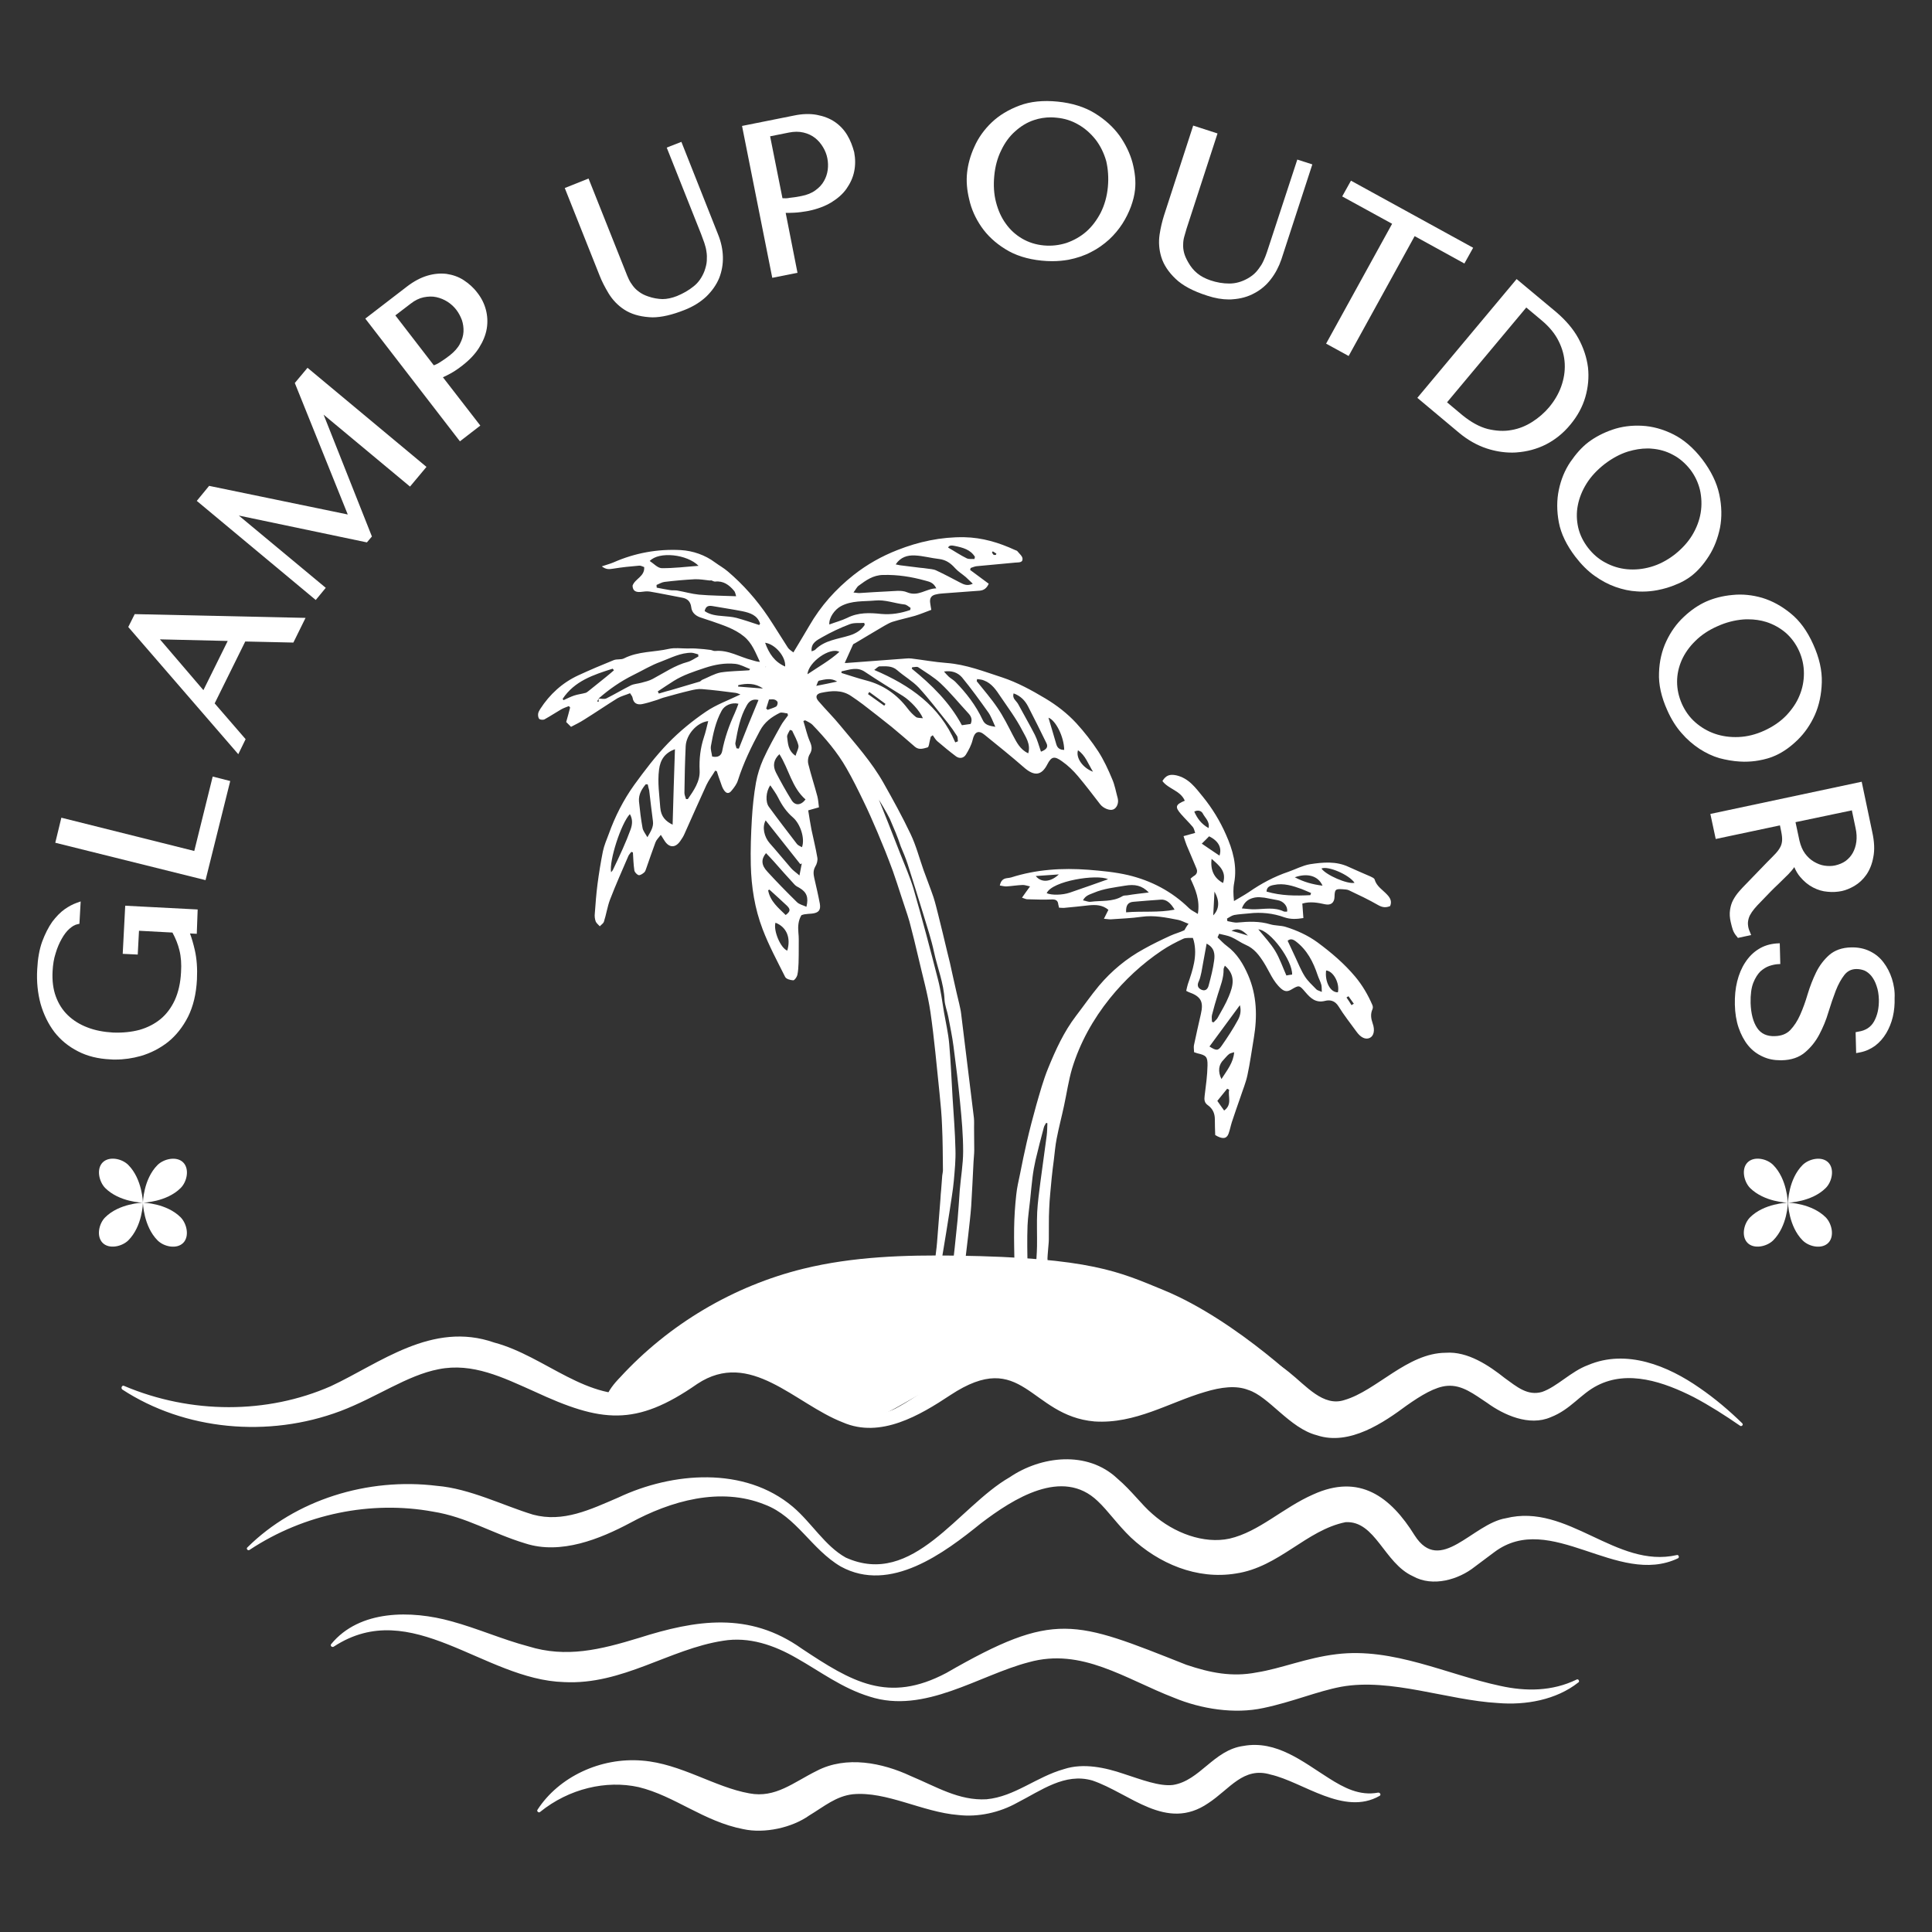 <svg xml:space="preserve" style="enable-background:new 0 0 1080 1080;" viewBox="0 0 1080 1080" y="0px" x="0px" xmlns:xlink="http://www.w3.org/1999/xlink" xmlns="http://www.w3.org/2000/svg" id="Layer_1" version="1.1">
<rect x="0" y="0" width="1080" height="1080" fill="#333333" stroke="none"/>
<style type="text/css">
	.st0{fill:#FFFFFF;}
	.st1{fill:#303030;}
	.st2{fill:#C78D75;}
</style>
<g>
	<g>
		<path d="M110.5,508.4L70,506.3l-1.4,26.9l8.4,0.4l0.7-13.3l18.7,1c1.8,3.3,3.1,6.6,3.9,9.9c0.9,3.6,1.2,7.7,0.9,12.3
			c-0.3,6-1.5,11.2-3.5,15.6c-2,4.3-4.7,7.9-8,10.6c-3.3,2.7-7.2,4.7-11.7,6c-4.5,1.2-9.5,1.7-14.8,1.5c-5.2-0.3-10.1-1.2-14.4-2.9
			c-4.2-1.6-7.9-3.9-10.9-6.8c-3-2.9-5.2-6.4-6.7-10.5c-1.5-4.1-2.1-8.8-1.8-14.2c0.2-3.6,0.7-6.9,1.7-9.9c0.9-3.1,2.1-5.8,3.4-8.1
			c1.3-2.3,2.7-4.2,4.3-5.6c1.5-1.3,2.9-2.2,4.3-2.5l1.3-0.3l0.7-12.5l-2.5,0.9c-1.9,0.7-4.1,1.8-6.5,3.5c-2.4,1.7-4.7,4.1-6.9,7
			c-2.1,3-4,6.7-5.6,11c-1.6,4.4-2.5,9.6-2.8,15.6c-0.4,6.9,0.3,13.4,1.9,19.3c1.7,5.9,4.3,11.2,7.7,15.7c3.5,4.5,7.9,8.1,13.2,10.8
			c5.2,2.7,11.3,4.2,18.1,4.5c0.9,0.1,1.9,0.1,2.8,0.1c4.8,0,9.6-0.7,14.2-2c5.5-1.6,10.6-4.2,15.2-7.8c4.5-3.6,8.3-8.4,11.2-14.1
			c2.9-5.8,4.6-12.8,5-20.9c0.3-6.1-0.1-11.6-1.2-16.4c-0.8-3.5-1.7-6.6-2.7-9.3l3.8,0.2L110.5,508.4z" class="st0"></path>
		<polygon points="108.6,475.7 34.3,457.1 30.9,471.1 114.9,492 128.7,436.6 118.9,434.1" class="st0"></polygon>
		<path d="M71.7,350.5l61.5,71.1l4.1-8.4L120,393.2l17.1-34.6l26.9,0.6l6.8-13.8l-95.5-2.1L71.7,350.5z M127.3,358.3
			l-13.6,27.5l-24.3-28.4L127.3,358.3z" class="st0"></path>
		<polygon points="164.8,214.1 194.4,287.6 116.9,271.6 110,280 176.5,335.4 182.1,328.6 133.5,288.2 205.1,303.2 
			207.9,299.9 180.9,231.8 229.2,272 238.4,261 171.9,205.6" class="st0"></polygon>
		<path d="M266.8,163.6c-2.1-2.8-4.7-5.1-7.6-7c-2.9-1.9-6.2-3-9.6-3.5c-3.4-0.4-7-0.1-10.7,1c-3.7,1.1-7.5,3.1-11.3,6
			l-23.4,18l52.9,68.6l11.4-8.8l-20.9-27c1.4-0.6,2.7-1.3,4.2-2.1c2.2-1.2,4.4-2.7,6.7-4.5c4-3.1,7.1-6.4,9.3-9.9
			c2.2-3.5,3.7-7.1,4.3-10.7c0.6-3.6,0.4-7.2-0.5-10.6C270.7,169.7,269.1,166.5,266.8,163.6z M259.1,185.4c-0.1,2.3-0.8,4.5-2,6.8
			c-1.1,2.2-3.1,4.4-5.6,6.4c-1.9,1.5-3.7,2.7-5.4,3.8c-1.2,0.8-2.4,1.4-3.6,1.8L221,176.3l8.5-6.5c2.4-1.9,4.9-3.1,7.3-3.6
			c2.5-0.5,4.9-0.6,7.1-0.1c2.3,0.5,4.4,1.4,6.3,2.6c2,1.3,3.6,2.8,4.9,4.5c1.3,1.7,2.3,3.6,3.1,5.7
			C258.9,181,259.2,183.2,259.1,185.4z" class="st0"></path>
		<path d="M380.9,79.3l-8.2,3.2l19.2,48.3c0.6,1.6,1.2,3.2,1.8,4.9c0.5,1.6,1,3.2,1.2,4.9c0.3,1.7,0.3,3.4,0.2,5.2
			c-0.1,1.8-0.6,3.7-1.3,5.7c-1.4,3.6-3.4,6.5-6.1,8.6c-2.7,2.2-5.9,4-9.3,5.4c-2.8,1.1-5.6,1.7-8.1,1.7c-2.5-0.1-5.2-0.5-8-1.5
			c-2.1-0.7-3.8-1.6-5.1-2.6c-1.4-1-2.5-2.1-3.4-3.3c-0.9-1.2-1.7-2.4-2.3-3.7c-0.6-1.4-1.3-2.8-1.8-4.3l-20.7-52l-13.3,5.3l19.5,49
			c1.2,3.1,2.9,6.4,5,9.9c2.2,3.6,5.1,6.7,8.8,9.1c3.7,2.4,8.3,3.8,13.8,4.2c0.6,0,1.2,0.1,1.9,0.1c5.1,0,11.1-1.4,17.9-4.1
			c4.9-1.9,9-4.5,12.2-7.5c3.2-3.1,5.6-6.5,7.2-10.3c1.5-3.8,2.2-7.8,2.1-11.9c-0.1-4.1-1-8.3-2.6-12.3L380.9,79.3z" class="st0"></path>
		<path d="M473.6,75.5c-1.8-3-4.2-5.5-7-7.4c-2.8-1.9-6.2-3.2-10-3.9c-3.8-0.7-8.1-0.6-12.8,0.4l-29,5.8l16.9,84.9
			l14.1-2.8l-6.6-33.5c1.5,0,3.1,0,4.7-0.1c2.5-0.1,5.2-0.5,8-1c4.9-1,9.2-2.6,12.7-4.7c3.6-2.2,6.5-4.7,8.6-7.7
			c2.1-3,3.6-6.2,4.3-9.7c0.7-3.4,0.7-7,0-10.7C476.6,81.7,475.4,78.5,473.6,75.5z M437.4,110.8l-6.9-34.6l10.5-2.1
			c3-0.6,5.7-0.6,8.2,0s4.6,1.6,6.4,3c1.8,1.4,3.3,3.2,4.5,5.2c1.2,2,2,4.1,2.4,6.2c0.4,2.1,0.5,4.2,0.2,6.5c-0.3,2.2-1,4.3-2.1,6.2
			c-1.1,2-2.7,3.7-4.8,5.2c-2,1.5-4.7,2.6-7.9,3.2c-2.4,0.5-4.5,0.8-6.5,1C440,110.9,438.7,110.9,437.4,110.8z" class="st0"></path>
		<path d="M625.8,75.8c-3.5-4.8-8.1-9-13.8-12.5c-5.7-3.5-12.7-5.7-20.8-6.5c-8-0.8-15.2-0.1-21.3,2.2
			c-6.1,2.3-11.3,5.4-15.5,9.4c-4.2,4-7.5,8.6-9.7,13.6c-2.3,5-3.6,9.9-4.1,14.6c-0.5,4.6-0.1,9.6,1.2,14.9
			c1.2,5.4,3.5,10.5,6.8,15.3c3.3,4.8,7.8,9,13.3,12.4c5.5,3.5,12.4,5.7,20.4,6.5c2,0.2,4,0.3,5.9,0.3c3.2,0,6.3-0.3,9.1-0.8
			c4.6-0.9,8.8-2.3,12.6-4.3c3.8-1.9,7.1-4.3,10.1-7c2.9-2.7,5.4-5.7,7.4-8.8c2-3.1,3.6-6.4,4.8-9.6c1.2-3.3,2-6.5,2.3-9.5
			c0.5-4.6,0-9.6-1.4-15C631.7,85.8,629.2,80.6,625.8,75.8z M619.3,104.6c-0.5,5.3-1.9,10.1-4,14.3c-2.2,4.2-4.9,7.8-8.1,10.6
			c-3.2,2.8-7,4.9-11,6.3c-4.1,1.3-8.3,1.8-12.7,1.4c-4.4-0.4-8.5-1.7-12.1-3.8c-3.6-2.1-6.7-4.9-9.1-8.3c-2.5-3.4-4.3-7.4-5.5-12
			c-1.2-4.5-1.5-9.5-1-14.8c0.5-5.3,1.8-10.1,3.9-14.3c2-4.2,4.6-7.8,7.8-10.6c3.1-2.8,6.6-5,10.6-6.3c3-1,6.1-1.5,9.4-1.5
			c1.1,0,2.1,0.1,3.2,0.2c4.4,0.4,8.5,1.7,12.2,3.9c3.7,2.1,6.9,5,9.6,8.4c2.6,3.4,4.6,7.4,5.9,12
			C619.4,94.4,619.8,99.4,619.3,104.6z" class="st0"></path>
		<path d="M709,138.6c-0.5,1.6-1.1,3.3-1.7,4.9c-0.6,1.5-1.3,3.1-2.2,4.6c-0.9,1.4-1.9,2.8-3.1,4.1
			c-1.2,1.3-2.8,2.5-4.6,3.5c-3.4,1.9-6.8,2.8-10.2,2.8c-3.5,0-7.1-0.6-10.6-1.8c-2.9-1-5.4-2.3-7.3-3.9c-2-1.6-3.7-3.7-5.1-6.2
			c-1.1-1.9-1.9-3.7-2.3-5.3c-0.4-1.6-0.6-3.2-0.5-4.7c0-1.4,0.2-2.9,0.6-4.3c0.4-1.5,0.9-3,1.3-4.5l17.3-53.2l-13.6-4.4l-16.3,50.2
			c-1,3.2-1.9,6.8-2.5,10.8c-0.6,4.2-0.3,8.4,1,12.6c1.3,4.2,4,8.3,7.9,12c3.9,3.8,9.9,7,17.8,9.5c4.2,1.4,8.3,2.1,12.1,2.1
			c0.7,0,1.4,0,2.1-0.1c4.4-0.3,8.5-1.4,12.1-3.4c3.6-1.9,6.7-4.5,9.2-7.8c2.5-3.2,4.5-7,5.9-11.1l17.3-53.1l-8.4-2.7L709,138.6z" class="st0"></path>
		<polygon points="823.5,138.5 755.2,101 750.3,109.8 778.2,125.1 741.3,192.1 753.9,199 790.8,132 818.6,147.3" class="st0"></polygon>
		<path d="M877.9,237.3c3.9-4.7,6.7-9.8,8.3-15.3c1.6-5.5,2.1-11.1,1.5-16.6c-0.7-5.5-2.5-11-5.4-16.3
			c-2.9-5.3-7.1-10.1-12.2-14.5L847.8,156l-55.5,66.4l23.4,19.6c4.7,3.9,9.9,6.9,15.4,8.7c4.6,1.5,9.3,2.3,14,2.3
			c0.9,0,1.8,0,2.7-0.1c5.6-0.4,11.1-1.8,16.3-4.4C869.2,245.9,873.9,242.2,877.9,237.3z M861.8,179.1c4.3,3.6,7.5,7.5,9.5,11.6
			c2.1,4.2,3.2,8.4,3.4,12.7c0.2,4.3-0.5,8.5-2,12.7c-1.5,4.2-3.8,8-6.7,11.5c-2.6,3.1-5.8,5.9-9.4,8.2c-3.6,2.3-7.5,3.9-11.7,4.6
			c-4.2,0.8-8.7,0.5-13.3-0.6c-4.6-1.2-9.3-3.8-14.1-7.7l-8.6-7.2l44.3-53L861.8,179.1z" class="st0"></path>
		<path d="M945.3,322.1c3.7-2.8,7-6.6,10-11.3c3-4.7,5-10,6.2-15.8c1.1-5.8,1-12.1-0.4-18.6c-1.4-6.6-4.6-13.1-9.5-19.6
			c-4.9-6.4-10.4-11.1-16.2-14c-5.8-2.9-11.7-4.5-17.5-4.8c-5.8-0.3-11.4,0.4-16.6,2.2c-5.2,1.8-9.7,4.2-13.4,7
			c-3.7,2.8-7,6.6-10.1,11.1c-3.1,4.6-5.2,9.8-6.4,15.5c-1.2,5.7-1.2,11.8,0,18.2c1.2,6.4,4.4,12.9,9.3,19.3
			c3.3,4.3,6.9,7.9,10.7,10.6c3.8,2.7,7.7,4.8,11.7,6.2c4,1.4,8,2.3,12,2.5c1.1,0.1,2.1,0.1,3.1,0.1c2.9,0,5.7-0.3,8.3-0.8
			c3.6-0.7,7.1-1.7,10.3-3.1C940,325.6,942.9,323.9,945.3,322.1z M950.7,286.6c-0.7,4.3-2.3,8.5-4.7,12.5c-2.4,4-5.8,7.7-10,11
			c-4.2,3.2-8.6,5.5-13.2,6.8c-4.5,1.3-9,1.7-13.3,1.3c-4.3-0.4-8.4-1.7-12.1-3.7c-3.8-2-7-4.8-9.7-8.3c-2.7-3.5-4.6-7.4-5.5-11.4
			c-0.9-4.1-1-8.2-0.2-12.3c0.8-4.1,2.4-8.2,4.9-12.2c2.5-4,5.9-7.6,10.1-10.9c4.2-3.2,8.6-5.6,13.1-7c3.7-1.1,7.3-1.7,10.8-1.7
			c0.8,0,1.5,0,2.3,0.1c4.2,0.3,8.2,1.4,11.9,3.4c3.7,1.9,6.9,4.7,9.7,8.2c2.7,3.5,4.5,7.4,5.5,11.5
			C951.2,278,951.4,282.3,950.7,286.6z" class="st0"></path>
		<path d="M972.5,425.7c0.8,0,1.6,0.1,2.4,0.1c2.9,0,5.6-0.2,8.3-0.7c3.4-0.6,6.6-1.5,9.4-2.8c4.2-1.9,8.3-4.8,12.3-8.7
			c4-3.9,7.2-8.6,9.6-13.9c2.4-5.4,3.7-11.5,3.9-18.2c0.2-6.7-1.4-13.8-4.8-21.3c-3.3-7.4-7.5-13.2-12.6-17.3
			c-5-4.1-10.3-7-15.9-8.7c-5.5-1.6-11.2-2.2-16.7-1.6c-5.5,0.5-10.4,1.8-14.7,3.7c-4.2,1.9-8.4,4.7-12.4,8.5
			c-4,3.7-7.3,8.3-9.8,13.6c-2.5,5.3-3.9,11.2-4.1,17.7c-0.3,6.5,1.3,13.6,4.6,20.9c2.2,5,4.9,9.3,8,12.8c3,3.5,6.4,6.4,10,8.8
			c3.6,2.3,7.3,4.1,11.1,5.2C964.9,424.8,968.8,425.5,972.5,425.7z M958.7,410.2c-4.1-1.4-7.8-3.6-11-6.4c-3.2-2.8-5.7-6.3-7.5-10.3
			c-1.8-4.1-2.7-8.2-2.7-12.4c0-4.2,0.9-8.2,2.6-12.1c1.7-3.8,4.3-7.5,7.6-10.7h0c3.3-3.3,7.5-6.1,12.3-8.2
			c4.8-2.2,9.7-3.4,14.3-3.8c1-0.1,1.9-0.1,2.9-0.1c3.6,0,7,0.5,10.2,1.5c4,1.3,7.6,3.3,10.8,6c3.1,2.7,5.7,6.2,7.5,10.2
			c1.8,4,2.7,8.2,2.7,12.5c0,4.3-0.8,8.5-2.5,12.5c-1.6,4-4.2,7.7-7.4,11.1c-3.3,3.4-7.4,6.2-12.2,8.4c-4.8,2.2-9.6,3.4-14.4,3.6
			C967.2,412.2,962.8,411.6,958.7,410.2z" class="st0"></path>
		<path d="M971.5,524.3l7.4-1.6l-0.8-2c-0.1-0.3-0.3-0.6-0.4-1c-0.1-0.3-0.2-0.6-0.3-1c-0.3-1.4-0.4-2.7-0.2-3.8
			c0.2-1.2,0.5-2.3,1.1-3.4c0.6-1.1,1.4-2.3,2.4-3.5c1-1.2,2.2-2.5,3.6-3.9c4-4.2,7.2-7.5,9.7-9.8c2.5-2.4,4.4-4.3,5.7-5.6
			c1.4-1.5,2.4-2.6,3-3.5c0.1-0.2,0.2-0.3,0.3-0.5c0.9,2.1,2,4,3.3,5.5c2.1,2.5,4.5,4.5,7.2,5.9s5.4,2.2,8.2,2.4
			c2.8,0.3,5.4,0.1,7.9-0.4c2.3-0.5,4.7-1.5,7.1-2.9c2.5-1.5,4.7-3.5,6.6-6.2c1.8-2.6,3.2-5.9,3.9-9.9c0.8-3.9,0.6-8.6-0.6-14
			l-5.9-28.1L956.1,455l3,14l35.9-7.6l0.7,3.4c0.4,2,0.6,3.7,0.5,5.1c-0.1,1.3-0.4,2.5-1,3.6c-0.6,1.2-1.5,2.4-2.6,3.6
			c-1.2,1.3-2.8,2.9-4.7,4.8l-11.6,12c-1.6,1.6-3,3.1-4.2,4.5c-1.3,1.5-2.4,3.1-3.3,4.8c-0.9,1.7-1.4,3.5-1.7,5.5
			c-0.3,2-0.2,4.3,0.4,6.8c0.4,1.8,0.8,3.2,1.2,4.4c0.5,1.3,1.2,2.5,2.2,3.6L971.5,524.3z M1035.2,453l2.1,10
			c0.6,2.7,0.7,5.3,0.4,7.6c-0.3,2.3-1,4.4-2,6.2c-1,1.8-2.4,3.3-4,4.5c-1.7,1.2-3.7,2-5.9,2.5c-1.9,0.4-3.9,0.4-5.9,0.1
			c-2.1-0.3-4-1.1-5.9-2.2c-1.9-1.1-3.6-2.7-5-4.6c-1.4-1.9-2.4-4.3-3.1-7.2l-2.2-10.3L1035.2,453z" class="st0"></path>
		<path d="M1057.6,547.1c-1.1-3.4-2.7-6.5-4.7-9.1c-2-2.7-4.6-4.8-7.7-6.3c-3.1-1.5-6.6-2.2-10.4-2.1
			c-5.1,0.1-9.2,1.6-12.3,4.3c-2.9,2.6-5.4,5.8-7.3,9.7c-1.8,3.7-3.4,7.8-4.7,12.1c-1.2,4.1-2.6,8-4.2,11.6
			c-1.5,3.4-3.4,6.3-5.6,8.6c-2.1,2.1-4.9,3.2-8.5,3.3c-4.5,0.2-7.8-1.4-9.9-4.5c-2.3-3.4-3.5-8.1-3.7-14c-0.1-4.7,0.4-8.5,1.5-11.3
			c1.1-2.8,2.5-4.9,4-6.4c1.6-1.4,3.2-2.4,4.9-3c1.8-0.6,3.3-0.9,4.5-1l1.7-0.1l-0.3-11.6l-1.9,0.1c-3.7,0.3-7,1.3-10,3.2
			c-2.9,1.8-5.4,4.3-7.4,7.4c-2,3-3.5,6.6-4.5,10.6c-1,4-1.4,8.3-1.3,13c0.1,4.7,0.8,9.1,2.1,12.9c1.3,3.8,3.1,7.2,5.3,9.9
			c2.3,2.8,5.1,4.9,8.3,6.3c3,1.4,6.3,2,9.8,2c0.2,0,0.5,0,0.7,0c5.3-0.1,9.7-1.6,13-4.4c3.2-2.7,5.9-6,8-10c2-3.8,3.8-8,5.1-12.5
			c1.3-4.3,2.7-8.3,4.1-12c1.4-3.6,3.1-6.6,4.9-8.9c1.7-2.1,3.9-3.2,6.7-3.2c1.6,0,3.1,0.3,4.6,0.9c1.4,0.7,2.7,1.7,3.8,3.1
			c1.1,1.4,2.1,3.2,2.8,5.4c0.8,2.2,1.2,4.7,1.3,7.6c0.1,4.8-0.8,8.9-2.7,12.3c-1.8,3.2-4.7,5.1-8.8,5.7l-1.5,0.3l0.3,11.7l2.1-0.4
			c3.2-0.6,6-1.9,8.5-3.7c2.5-1.9,4.5-4.2,6.2-7c1.6-2.7,2.9-5.8,3.7-9.2c0.8-3.4,1.1-6.9,1-10.5
			C1059.3,554.2,1058.7,550.6,1057.6,547.1z" class="st0"></path>
	</g>
	<g>
		<g>
			<path d="M449.1,403.1c1.2,3.7,2,7.6,3.5,11.1c1.2,2.7,1.7,4.8,0,7.5c-0.9,1.5-1.2,3.8-0.7,5.6c1.5,6,3.4,11.8,5,17.8
				c0.5,1.9,0.6,4,0.9,6.2c-2.1,0.6-3.6,1-6,1.7c0.6,3.6,1.1,7.2,1.8,10.7c1.1,5.2,2.4,10.4,3.3,15.7c0.3,1.6-0.3,3.7-1.2,5.1
				c-1.2,2.2-1,4.1-0.5,6.4c1.1,4.8,2.2,9.5,3.1,14.3c0.6,3.6-0.7,5.1-4.4,5.5c-1.4,0.1-2.8,0.2-4.2,0.4c-0.6,0.1-1.1,0.3-1.7,0.5
				c-1.8,3-2,6.3-1.7,9.7c0.3,2.6,0.2,5.3,0.2,8c0,3,0,6-0.1,9c-0.1,2.3-0.2,4.6-0.7,6.8c-0.3,1.1-1.5,2.9-2.3,2.9
				c-1.6-0.1-3.9-0.7-4.5-1.9c-4.4-8.8-9.1-17.5-12.6-26.7c-4.4-11.5-6.3-23.6-6.6-35.9c-0.2-8.6,0.1-17.2,0.6-25.7
				c0.4-6.8,1.1-13.6,2.3-20.4c0.8-4.4,2.2-8.8,4-12.9c2.9-6.4,6.4-12.6,9.8-18.7c1.1-2.1,2.7-3.9,4.1-5.9c-0.1-0.4-0.2-0.7-0.3-1.1
				c-1.4-0.1-3.2-0.8-4.3-0.3c-4.6,2.3-8.5,5.1-11.1,10c-4.8,8.9-9.2,18-12.3,27.7c-0.6,2-2,3.9-3.4,5.6c-1.5,2-3,2-4.4-0.1
				c-0.9-1.3-1.4-2.9-1.9-4.4c-0.8-2-1.4-4.1-2.1-6.2c-0.3-0.1-0.6-0.2-0.9-0.3c-1.6,2.7-3.6,5.2-4.9,8c-4.2,9.1-8.2,18.3-12.3,27.4
				c-0.6,1.4-1.4,2.6-2.3,3.9c-2.8,4.1-6.4,3.9-9-0.4c-0.5-0.8-0.9-1.5-1.9-3c-1.3,1.7-2.5,2.8-3,4.2c-1.8,4.8-3.4,9.6-5.1,14.4
				c-0.3,0.9-0.6,1.9-1.2,2.4c-0.9,0.8-2.3,1.7-3.1,1.5c-1-0.3-2.3-1.7-2.4-2.7c-0.5-3.3-0.6-6.7-0.8-10c-0.3-0.1-0.6-0.2-0.9-0.3
				c-0.5,0.7-1.2,1.4-1.6,2.2c-3.5,8.1-7.1,16.2-10.3,24.5c-1.5,4-2.1,8.3-3.4,12.3c-0.3,1-1.5,1.7-2.3,2.6
				c-0.8-0.9-1.9-1.7-2.3-2.7c-0.5-1.4-0.7-3-0.5-4.5c0.4-5.4,0.8-10.9,1.5-16.3c0.8-6.1,1.8-12.3,3-18.3c0.7-3.4,2.1-6.6,3.3-9.8
				c3.5-9.8,8.2-19,14.2-27.4c5.9-8.1,12-16.2,19-23.4c6.3-6.5,13.5-12.4,21-17.5c5.8-4,12.6-6.4,19.4-9.7c-0.9-0.3-1.8-0.8-2.8-0.9
				c-6.2-0.8-12.4-1.6-18.7-2.1c-2.1-0.2-4.4,0.3-6.5,0.8c-5.1,1.2-10.1,2.6-15.1,4c-1.4,0.4-2.8,1.1-4.3,1.5
				c-2.5,0.8-5.1,1.6-7.6,2.1c-2.8,0.5-4.8-0.5-5.3-3.6c-0.1-0.7-0.7-1.4-1.4-2.5c-2.4,1-4.9,1.6-7,2.8c-6.3,3.9-12.4,8.1-18.7,12
				c-2.3,1.5-4.8,2.7-7.3,4c-1.1-1.1-1.9-1.9-2.7-2.7c0.8-2.7,1.5-5.4,2.2-8.1c-0.2-0.3-0.5-0.5-0.7-0.8c-1.5,0.6-3,1.1-4.4,1.9
				c-3.1,1.8-6.1,3.8-9.2,5.5c-0.7,0.4-2.3,0.3-2.9-0.2c-0.6-0.5-0.8-1.9-0.7-2.8c0.1-1,0.7-2,1.2-2.8c5.3-8.2,12.4-14.7,21.3-18.8
				c6.5-3,13.1-5.8,19.8-8.5c1.8-0.7,4.1-0.1,5.8-1c7.9-4,16.8-3.4,25.1-5.3c3.2-0.7,6.7-0.2,10-0.2c2,0,4-0.1,5.9,0.1
				c2.4,0.1,4.8,0.4,7.2,0.7c0.9,0.1,1.8,0.7,2.7,0.6c7.4-0.7,13.7,3.4,20.5,5.1c1.4,0.4,2.8,0.9,4.5,1c-2.5-5.2-4.3-10.5-9-14.3
				c-5.3-4.3-11.6-6.2-17.8-8.4c-2.3-0.8-4.7-1.5-6.9-2.3c-2.5-1-4.4-2.7-4.7-5.6c-0.4-3.1-2.1-4.8-5.1-5.3c-6-1.1-12-2.4-18-3.4
				c-1.7-0.3-3.5,0-5.2,0.2c-2.6,0.2-4.4-0.5-4.5-3.5c1.3-3.9,6.9-5.1,6.5-10.4c-0.9-0.3-1.9-0.9-2.8-0.8c-4.9,0.4-9.7,0.9-14.6,1.7
				c-2.1,0.3-3.8,0.6-6.3-1.3c2.6-0.9,4.6-1.4,6.5-2.2c12-5.3,24.7-7.6,37.7-6.9c6.7,0.4,13.5,2.7,19.1,6.9c2.3,1.7,4.9,3.1,7.1,5
				c8.7,7.4,16.2,15.9,22.6,25.4c3.8,5.7,7.3,11.5,11,17.2c0.7,1.1,2,1.8,3.1,2.7c3.3-5.4,6.1-10.2,8.9-14.9
				c6.4-11.1,14.7-20.4,24.8-28.4c7.5-5.9,15.7-10.5,24.4-13.9c11.9-4.7,24.4-7.4,37.4-7.2c10.1,0.2,19.4,3,28.5,7.2
				c0.4,0.2,1,0.3,1.2,0.6c1.1,1.4,2.9,2.8,2.9,4.3c0.1,2.3-2.4,1.9-4.1,2.1c-7.2,0.7-14.3,1.3-21.5,2c-1.1,0.1-2.2,0.6-3.4,1
				c-0.1,0.4-0.2,0.7-0.3,1.1c3.4,2.5,6.9,5.1,10.4,7.7c-1.1,2.5-2.7,3.7-5.1,3.9c-6.7,0.5-13.5,1-20.2,1.5
				c-1.3,0.1-2.6,0.2-3.8,0.5c-3,0.5-4.1,2.1-3.6,5.1c0.2,1.1,0.3,2.2,0.6,3.6c-3.2,1.2-6.1,2.4-9,3.3c-4.2,1.2-8.5,2.1-12.7,3.4
				c-1.6,0.5-3.2,1.5-4.7,2.3c-5.5,3.2-10.9,6.5-16.3,9.7c-0.4,0.2-1,0.4-1.1,0.8c-1.5,3.3-3,6.6-4.6,10.2c0.9,0,1.7,0,2.4-0.1
				c10.7-0.8,21.3-1.6,32-2.4c0.9-0.1,1.9-0.1,2.8,0c6.6,0.8,13.1,2,19.7,2.5c10.9,0.8,21,4.8,31.2,8.1c8.4,2.8,16.3,7.1,24,11.7
				c6.5,3.9,12.3,8.4,17.3,13.8c4.5,4.9,8.7,10.3,12.3,15.8c3.1,4.8,5.6,10.2,7.8,15.5c1.5,3.4,2.1,7.1,3.1,10.7
				c0.7,2.7-0.5,5.5-2.5,6.3c-2,0.8-5.6-0.7-7.3-2.9c-4.1-5.3-8.1-10.6-12.4-15.7c-2.6-3.1-5.6-6-8.9-8.3c-4.4-3.2-6-2.6-8.2,1.6
				c-3.3,6.5-7.4,6.8-13.1,1.8c-7.2-6.3-14.7-12.3-22.1-18.3c-3.4-2.8-5.6-1.5-6.6,2.9c-0.7,2.9-2.2,5.7-3.8,8.3
				c-1.3,2-3.6,2.3-5.5,0.9c-3.6-2.7-7.1-5.6-10.5-8.5c-1-0.9-1.7-2.2-2.5-3.3c-0.4,0.3-0.7,0.6-1.1,0.8c-0.2,0.7-0.3,1.4-0.5,2.1
				c-0.4,1.4-0.5,3.7-1.3,3.9c-2.2,0.6-4.7,1.6-7-0.3c-4.3-3.7-8.6-7.5-13-11.1c-5.3-4.3-10.8-8.5-16.2-12.7
				c-2.1-1.6-4.3-3.1-6.5-4.6c-5.3-3.6-11-3-16.8-1.8c-2.8,0.6-3.4,2.4-1.5,4.6c4,4.7,8.4,9,12.3,13.8c8.5,10.3,17.5,20.3,24.1,32
				c5.3,9.4,10.5,18.8,15.1,28.5c3.1,6.5,4.9,13.5,7.3,20.3c1.8,5,3.8,10,5.5,15c1.1,3.4,1.9,6.9,2.8,10.4
				c1.7,6.7,3.3,13.5,4.9,20.2c0.5,2,1,4,1.5,6.1c0.8,3.5,1.5,7,2.3,10.4c0.9,4.2,1.9,8.3,2.9,12.5c0.4,1.9,0.9,3.8,1.1,5.8
				c2.4,19.3,4.7,38.6,7.1,57.9c0.2,1.8,0.1,3.7,0.1,5.6c0,4.2,0.1,8.4,0.1,12.5c0,2.2-0.3,4.4-0.4,6.6c-0.4,8.2-0.8,16.5-1.3,24.7
				c-0.4,5.5-1.1,11.1-1.7,16.6c-0.5,4.5-1.1,9-1.6,13.5c-0.4,3.8-0.5,7.7-1.2,11.4c-0.8,4.6-2.5,7.2-7.8,4.9
				c-1.9-0.8-4.1-0.7-6.1-1.2c-2-0.5-3.2-1.9-3-4.1c0.5-5.1,1.1-10.1,1.7-15.2c0.2-1.8,0.5-3.7,0.6-5.5c0.6-8.1,1.3-16.2,1.9-24.3
				c0.1-1.7,0.2-3.5,0.4-5.2c0.2-2.6,0.4-5.3,0.6-7.9c0.1-1,0.4-2.1,0.4-3.1c-0.1-8.3-0.1-16.5-0.5-24.8c-0.2-6-0.8-12.1-1.4-18.1
				c-1.6-15.2-2.9-30.4-5.1-45.5c-1.5-10.2-4.4-20.2-6.7-30.3c-1.6-6.8-3.2-13.5-5-20.2c-1.4-4.9-3.2-9.7-4.7-14.5
				c-1.5-4.6-3-9.3-4.6-13.8c-1.3-3.7-2.8-7.3-4.2-11c-1.5-3.6-3-7.3-4.5-10.9c-2.5-5.8-5-11.6-7.8-17.3c-3-6.2-6-12.3-9.4-18.2
				c-5.1-9-11.9-16.9-19.1-24.4c-1-1-2.5-1.6-3.7-2.3C449.9,402.6,449.5,402.8,449.1,403.1z M396.7,324.5c-2.8-0.3-5.6-0.8-8.3-0.7
				c-5.7,0.3-11.3,0.8-17,1.5c-1.5,0.2-2.9,1.1-4.4,1.7c0,0.5,0.1,1,0.1,1.5c2.5,0.5,5.1,1,7.6,1.4c1.2,0.2,2.5,0,3.8,0.2
				c4.1,0.7,8.1,1.9,12.2,2.3c6.8,0.6,13.6,0.6,20.8,0.9c-0.3-0.8-0.4-2.2-1.2-3.1c-2.7-3.2-5.9-5.6-10.5-5.1
				c-0.7,0.1-1.5-0.5-2.3-0.7C397.3,324.5,397,324.5,396.7,324.5z M334.6,390.5c1.5,0,3.2,0.5,4.4-0.1c4.6-2.3,9.1-5,13.7-7.3
				c1.7-0.8,3.8-0.9,5.7-1.4c2.2-0.6,4.5-1.1,6.5-2.2c6.4-3.4,12.4-7.6,19.6-9.5c2.1-0.6,3.9-2,5.9-3c0-0.4-0.1-0.8-0.1-1.2
				c-1.2-0.3-2.4-0.8-3.6-0.9c-6.2-0.1-11.7,2.9-17.3,5c-5.3,1.9-10.2,4.9-15.3,7.4C347,380.8,340.5,385.3,334.6,390.5
				c-0.2,0.6-0.5,1.1-0.8,1.6c0.3,0.1,0.6,0.1,0.9,0.2C334.6,391.7,334.6,391.1,334.6,390.5z M497.4,457.7
				c-1.5-3.2-6.1-10.7-6.1-10.7s5,12.4,5.2,13c2.2,5.7,4.5,11.4,6.7,17.1c2.6,6.7,5.6,13.3,7.6,20.2c4.8,16.6,9.2,33.3,13.5,50.1
				c1.6,6.1,2.4,12.3,3.4,18.5c1,5.8,2.4,11.7,2.9,17.5c0.9,10.1,1.3,20.2,1.9,30.3c0.6,9.6,1.4,19.3,1.6,28.9
				c0.2,5.8-0.4,11.6-0.9,17.4c-0.5,5.5-1.5,11-2.3,16.6c-1.3,8.4-2.7,16.9-4.1,25.3c-0.6,3.5-1.2,7.1-1.5,10.7
				c-0.2,2.5,1.6,4.8,3.3,4.6c2.2-0.2,3.1-2,3.3-3.9c1.2-10.5,2.4-21,3.4-31.5c0.5-5.4,0.8-10.9,1.2-16.4c0.6-7.3,1.9-14.6,1.9-21.8
				c0-9.1-0.8-18.1-1.7-27.2c-1-10.5-2.3-21.1-3.7-31.6c-0.7-5.5-1.9-11-2.9-16.4c-0.6-3.2-1.9-6.3-2.1-9.5
				c-0.4-9.3-4-17.9-5.9-26.8c-1.5-7-3.8-13.9-5.9-20.8c-2.9-9.4-5.8-18.8-8.8-28.2c-1.1-3.4-2.5-6.7-3.9-10
				C501.8,467.8,499.6,462.8,497.4,457.7z M523.4,328.9c-1.7-3.5-4-3.7-6.4-4.4c-7.6-2.1-15.2-3.3-23.3-3.1c-5.7,0.1-9.6,3-13.7,6
				c-1,0.7-1.6,2.1-2.9,3.8c1.8,0.2,2.8,0.4,3.7,0.3c5.1-0.3,10.2-0.7,15.3-0.9c3.7-0.1,7.8-0.9,11,0.5
				C513.4,333.7,517.6,329,523.4,328.9z M395.9,403.1c-6.3,0.7-12.3,7.5-12.6,14.1c-0.4,8.7-0.6,17.4-0.7,26c0,1.2,0.6,2.4,0.9,3.5
				c0.3,0,0.7,0,1,0c3.3-4.8,6.9-9.9,6.6-15.9c-0.3-6.5,0.4-12.6,2.4-18.7C394.5,409.2,395.1,406.2,395.9,403.1z M376,461
				c0.4-14.1,0.8-28,1.3-42.2c-5.6,2.1-8.2,5.8-8.9,11.5c-0.9,7.1,0.2,14.1,0.7,21.2C369.5,456.5,372.1,459.1,376,461z M508.8,341
				c0.1-0.4,0.2-0.8,0.2-1.2c-1.1-0.7-2.2-1.8-3.4-1.9c-5.5-0.6-10.8-2.8-16.5-2.2c-6.4,0.6-13-0.1-19.1,3.2
				c-3.3,1.8-6.7,6.3-6.4,10.2c3.4-1.3,6.9-2.2,10-3.7c6.1-3.1,12.5-2.9,19-2.2C498.3,343.7,503.6,342.8,508.8,341z M500.7,315.5
				c1,0.2,1.8,0.4,2.5,0.5c3.8,0.5,7.5,0.9,11.3,1.4c1.2,0.1,2.3,0.2,3.5,0.4c1.8,0.3,3.8,0.3,5.4,1.1c4.5,2.1,8.8,4.4,13.2,6.7
				c2,1,4,2.2,7.2,0.7c-1.5-1.4-2.7-2.6-3.9-3.7c-2-1.7-4.3-3.1-6-5c-2.4-2.7-5-4.6-8.8-5.1c-4.6-0.5-9.1-1.8-13.7-2
				C507.3,310.3,503.4,311.4,500.7,315.5z M546.2,379.6c-0.1,0.4-0.1,0.8-0.2,1.2c3.9,4.9,8.1,9.7,11.6,14.9
				c3.3,4.8,5.9,10.1,8.6,15.3c2.1,3.9,4,8,8.6,10.1c1.5-5.2-1.5-9.2-3.4-12.9c-3.4-6.6-7.9-12.6-12.1-18.8c-2.4-3.6-4.9-7.4-9.2-9
				C548.8,379.8,547.4,379.8,546.2,379.6z M418.8,374.7c0.2-0.2,0.3-0.5,0.5-0.7c-2.7-1-5.4-2.6-8.3-2.9c-5.8-0.6-11.4,0.4-17.1,2.3
				c-6,2-11.9,3.9-17.2,7.2c-3,1.9-6,3.9-9,5.9c0.2,0.4,0.4,0.8,0.6,1.2c1.5-0.4,2.9-0.9,4.4-1.3c1.4-0.4,2.9-0.7,4.3-1.2
				c4.7-1.4,9.5-2.8,14.2-4.2c0.5-0.2,0.9-0.8,1.4-1c3.4-1.4,6.7-3.4,10.3-4.1C408.2,375.1,413.5,375.1,418.8,374.7z M448.3,473.6
				c1.8-4.7-0.8-13-5.1-16.7c-3.6-3.1-6.1-6.8-8.2-11c-1.2-2.4-2.8-4.5-4.4-6.9c-2.5,3.5-2.8,9.3-0.8,12c5.1,7,10.4,13.9,15.7,20.8
				C446.1,472.6,447.3,473,448.3,473.6z M509.9,373c-0.1,0.3-0.1,0.5-0.2,0.8c11.1,9,21.2,18.9,28,31.6c1.9-0.3,3.4-0.5,4.9-0.7
				c1.1-2.5,0.3-4.3-1.4-6.1c-5.1-5.5-9.9-11.4-15.3-16.5c-3.7-3.5-8.3-6.2-12.6-9.1C512.5,372.5,511,373,509.9,373z M450.8,506.9
				c1.3-5.3,0.1-8.2-3.8-10.5c-1.1-0.6-2.3-1.2-3.1-2.2c-3.8-4.1-7.6-8.4-11.3-12.6c-1.4-1.6-2.9-3.1-4.4-4.7
				c-2.8,3.4-2.7,6.7,0.8,10.4c5.3,5.8,10.8,11.4,16.4,16.9C446.7,505.6,448.9,506,450.8,506.9z M412.8,393.4
				c-3.8-0.9-7.8,0.9-9.4,3.9c-3.4,6.2-4.8,13-6,19.8c-0.3,1.9,0.5,4,0.7,5.8c3.3,0.7,5.1-0.5,5.6-3c1.4-7.4,3.9-14.4,7-21.2
				C411.5,397,412.1,395.2,412.8,393.4z M534,415c0.5-0.2,1-0.4,1.5-0.6c-0.2-1.1,0-2.3-0.6-3.1c-1.5-2.4-3.2-4.8-5-7.1
				c-5.4-6.7-10.5-13.5-16.3-19.8c-3.5-3.7-8.1-6.3-12-9.7c-3-2.7-6.5-2.2-9.9-2.2c-0.8,0-1.6,1-3,2
				C508.9,383.1,525.3,394.7,534,415z M428,458.6c-2.1,3.8-0.8,9.3,2.3,12.8c4.1,4.6,7.9,9.3,11.9,13.9c1.2,1.4,2.8,2.4,4.7,4.1
				c0.6-2.9,0.9-4.8,1.3-6.7c-0.3,0.1-0.6,0.2-0.8,0.4C441,475,434.5,466.8,428,458.6z M450.3,446.9c-7.7-6.7-9.3-17-14.6-25.3
				c-3.2,3-3.9,6.4-1.9,10.3c2.7,5.2,5.6,10.4,8.7,15.4C444.4,450.4,447.6,450.4,450.3,446.9z M527.7,375.4c0.9,1,1.7,2,2.7,2.9
				c1.1,1,2.5,1.7,3.6,2.8c6.2,6.3,11.5,13.2,15.3,21.3c1.3,2.9,3.6,3.3,7.1,3.9c-1.5-3.2-2.4-6-4.1-8.3
				c-4.7-6.6-9.4-13.1-14.5-19.3C535.4,375.9,531.8,374.7,527.7,375.4z M470.4,375.3c0,0.3,0,0.6,0,0.9c4.6,1.4,9.2,3,13.9,4.2
				c9.6,2.5,17.2,7.9,23.1,15.7c1.3,1.7,2.9,3.4,4.6,4.7c0.8,0.6,2.3,0.5,3.9,0.7c-1.7-4.2-7-9.8-11.1-12.4
				c-7.1-4.4-14.2-8.8-21.1-13.4C479.2,372.5,474.9,374.4,470.4,375.3z M362.1,438.5c-0.4,0-0.8-0.1-1.1-0.1
				c-2.3,2.7-4.1,5.8-3.8,9.6c0.5,5,1.1,10,2,14.9c0.3,1.6,1.5,3,2.7,5.1c2-3.4,3.5-5.8,3.1-8.9c-0.8-5.8-1.4-11.6-2.1-17.3
				C362.6,440.7,362.3,439.6,362.1,438.5z M483.4,349.3c-0.1-0.4-0.2-0.7-0.3-1.1c-2.7,0.2-5.6-0.2-8,0.7c-5.3,2-10.6,4.5-15.5,7.3
				c-2.7,1.6-6.4,3.1-5.9,7.9c0.9-0.4,1.6-0.5,2-0.9c5.3-5.4,12.7-5.9,19.3-8C478.5,354.1,481.4,352.3,483.4,349.3z M314.5,390.7
				c0.2,0.2,0.4,0.5,0.5,0.7c2-0.9,3.9-1.9,6-2.6c2.1-0.7,4.3-0.9,6.4-1.5c0.6-0.2,1.2-0.7,1.7-1.1c3.2-2.6,6.5-5.2,9.7-7.8
				c1.5-1.2,3-2.5,4.4-3.7c-0.2-0.3-0.5-0.6-0.7-0.9C331.8,377.2,321.2,380.6,314.5,390.7z M390.5,316.3c-6.4-6.5-22.1-8.2-27.3-2.7
				c2.2,1.4,4.4,3.9,6.6,4C376.6,317.7,383.5,316.8,390.5,316.3z M581.9,420.2c3.1-1.2,4.2-2.6,3-4.9c-3.3-6.8-6.7-13.6-10.2-20.4
				c-1.7-3.3-4.2-5.9-8.1-7.3c-0.9,2.9,1.5,4.1,2.5,5.9c3.1,5.8,6.4,11.4,9.4,17.3C579.9,413.6,580.7,416.7,581.9,420.2z
				 M424.4,349.4c0.2-0.3,0.3-0.5,0.5-0.8c-1.5-4.7-5.6-6-9.8-6.9c-5.6-1.1-11.2-1.9-16.8-2.9c-2.4-0.4-3.8,0.1-4.4,2.8
				c3.2,2.2,6.7,2.5,10.3,2.8c2.5,0.2,5.1,0.4,7.5,1C416.1,346.6,420.2,348,424.4,349.4z M424,391.3c-3.4-0.8-5.3,0.7-6.6,3.1
				c-3.7,6.4-5,13.6-6.3,20.8c-0.2,1,0.4,2,0.6,3.1c0.4,0.1,0.8,0.1,1.3,0.2C416.5,409.5,420.1,400.6,424,391.3z M341.6,487.6
				c0.5-0.6,0.9-1,1.1-1.5c1.8-3.8,3.7-7.7,5.4-11.6c1.6-3.6,3.1-7.2,4.4-10.8c1-2.8,1.3-5.7-0.4-8.6
				C347.2,460.2,340.4,481.3,341.6,487.6z M451.4,376.9c6.2-4.2,12.4-7.6,17.8-12.5C464,361.5,451.8,370.2,451.4,376.9z
				 M433.5,515.8c-1.3,4.4,2.9,14.3,6.6,15.6C442.2,524.2,439.7,518.2,433.5,515.8z M594.9,419.2c-0.1-7.4-4.8-16.6-8.8-18
				c1.5,4.9,2.9,9.9,4.4,14.9C591.1,418.1,592.4,419.2,594.9,419.2z M427.7,359.3c2.2,6.1,5.3,10.7,11.2,13.3
				C439.4,367.3,433.5,360.1,427.7,359.3z M430.1,497.3c-0.2,0.1-0.5,0.2-0.7,0.4c1.1,6.1,5.7,9.8,9.8,13.8c2.7-2,2.8-3.2,0.6-5.3
				C436.6,503.2,433.4,500.3,430.1,497.3z M442.8,408.4c-0.4-0.1-0.8-0.2-1.2-0.4c-0.6,1.3-1.7,2.7-1.6,3.9
				c0.5,3.6,0.4,7.6,4.7,10.6c0.7-2.4,2-4.4,1.6-5.9C445.6,413.7,444,411.1,442.8,408.4z M544.7,312.5c0.1-0.4,0.2-0.8,0.3-1.2
				c-2.5-4.1-6.8-5.2-11.2-6.1c-1.5-0.3-3.2-0.6-3.8,0.9c3.7,2.1,6.9,4.3,10.4,6C541.7,312.7,543.3,312.4,544.7,312.5z M611,431.4
				c-2.8-4.5-4.2-9.1-8.4-12C601.3,423.5,605.1,429.2,611,431.4z M428.3,396.1c0.3,0.2,0.5,0.4,0.8,0.7c1.6-0.6,3.2-1,4.7-1.8
				c0.6-0.3,1-1.6,0.9-2.4c-0.1-0.6-1-1.3-1.7-1.5c-0.8-0.3-1.8-0.1-3.1-0.1C429.3,392.9,428.8,394.5,428.3,396.1z M412.7,383
				c0,0.3-0.1,0.6-0.1,0.8c4.6,0.4,9.3,0.7,13.9,1.1C422.2,381.8,417.5,381.9,412.7,383z M468,381c-3.5-2.2-6.9-1.2-10.2-0.5
				c-0.6,0.1-0.9,1.7-1.5,2.9C460.4,382.6,463.9,381.9,468,381z M485.9,386.8c-0.2,0.4-0.4,0.8-0.7,1.2c3,2.2,6.1,4.3,9.1,6.5
				c0.2-0.3,0.5-0.7,0.7-1C492,391.2,488.9,389,485.9,386.8z M556.7,310.2c0.1-0.2,0.2-0.5,0.3-0.7c-0.7-0.4-1.3-0.9-2-1.3
				c-0.2,0.2-0.3,0.4-0.5,0.6c0.3,0.4,0.5,1,0.9,1.3C555.7,310.3,556.2,310.2,556.7,310.2z M428.1,373c0-0.2,0-0.3,0.1-0.4
				c-0.1,0-0.2,0.1-0.2,0.1C427.9,372.8,428,372.8,428.1,373z" class="st0"></path>
			<path d="M664.4,516.4c-2.7-1-4.2-1.9-5.9-2.2c-6.7-1.3-13.4-2.7-20.4-1.7c-5.6,0.8-11.3,1-17,1.4
				c-1.1,0.1-2.2-0.2-4-0.3c1-2,1.7-3.4,2.5-5c-3.3-2.8-7.1-2.9-11.1-2.5c-4.5,0.5-9,1-13.6,1.4c-0.9,0.1-1.8-0.1-2.9-0.1
				c-0.1-0.7-0.3-1.2-0.4-1.7c-0.2-2.3-1.3-3-3.8-2.9c-4.5,0.2-9,0-13.5-0.1c-0.8,0-1.5-0.4-3-0.9c1.5-2.2,2.8-3.9,4.5-6.3
				c-1.6-0.3-2.8-0.8-4-0.8c-3,0.1-6,0.6-9,0.8c-1.2,0.1-2.5-0.3-3.9-0.5c0.6-2.8,1.9-3.8,3.9-4.1c0.8-0.1,1.6-0.2,2.4-0.4
				c14.1-4.5,28.5-5.4,43.2-4.3c7.5,0.6,15,1.3,22.3,3c12.9,3.1,24.4,9.1,34,18.5c1.2,1.2,2.9,1.9,4.9,3.2
				c1.3-7.7-1.3-13.7-4.1-19.7c0.7-0.6,1.2-1.1,1.7-1.4c1.9-1,2.4-2.6,1.6-4.4c-1.8-4.4-3.7-8.7-5.5-13c-0.6-1.5-1.1-3.2-1.7-5
				c2.3-0.6,4.1-1.1,6.5-1.8c-0.4-1.2-0.6-2.4-1.3-3.3c-2.1-2.5-4.4-4.7-6.5-7.1c-3.6-4.1-3.3-5.4,2-7.6c-2.4-5.7-9.2-6.5-12.5-11
				c2-3.3,4.2-3.9,7.7-3.2c7.1,1.6,10.9,7.1,15,12.1c5.2,6.4,9.5,13.5,12.8,21c3.8,8.5,6.4,17.5,4.6,27.1c-0.6,3-0.5,6.2-0.1,10.1
				c2.8-1.7,5.6-3.2,8.3-5c6.9-4.8,14.2-8.7,22.2-11.4c4-1.4,7.9-3.5,12-4.2c7.2-1.1,14.6-1.8,21.6,1.5c4.1,1.9,8.2,3.6,12.3,5.4
				c0.8,0.4,2,0.9,2.2,1.6c1.1,3.9,4.5,5.8,7,8.5c1.7,1.8,2.8,3.7,1.7,6.4c-2.4,1-4.4,0.8-6.8-0.6c-5.2-3-10.7-5.6-16.2-8.2
				c-1-0.5-2.3-0.5-3.4-0.6c-4.2-0.3-4.6,0.1-4.7,4.3c-0.1,3.2-2,4.8-5.3,4.1c-4.1-0.9-8.2-1.7-12.7-0.4c0.2,2.6,0.4,5.3,0.6,8.1
				c-3.8,0.6-7,0.8-10.6-0.4c-6.3-2.3-13.1-3-19.8-2.2c-2.8,0.3-5.6,0.4-8.3,0.9c-1.4,0.3-2.7,1.3-4,2c0.1,0.5,0.1,0.9,0.2,1.4
				c1.9,0.3,3.9,1,5.7,0.8c6.2-0.6,12.3-0.8,18.3,1c2.7,0.8,5.8,0.6,8.5,1.4c6.4,2,12.4,4.7,17.9,8.7c7.7,5.7,14.9,11.8,21.1,19.2
				c4,4.8,7.1,10.1,9.6,15.9c0.3,0.7,0.3,1.7,0,2.3c-1.2,2.7-0.8,5.2,0.1,7.8c1.4,3.9,0.7,7.1-1.6,8.2c-2.4,1.1-5.1-0.2-7.5-3.6
				c-3.4-4.7-7-9.2-10-14.1c-2-3.2-4.8-3.7-7.5-3c-5.2,1.3-8.1-1.5-11-4.9c-3.4-4-3.5-4-7.9-1.4c-1.9,1.1-3.5,1.3-5.6-0.5
				c-4.6-4-6.6-9.7-9.7-14.6c-2.6-4.1-5.4-7.9-10.1-9.9c-2.8-1.2-5.4-3.2-8.2-4.4c-2.1-0.9-4.4-1.2-6.7-1.8c-0.4,1-0.7,1.6-0.9,2
				c1.8,1.7,3.4,3.5,5.2,4.8c5.7,4.2,9.2,10.1,11.9,16.3c4.9,11.3,5.2,23.1,3.2,35.1c-1.2,7-2.1,14-3.6,20.9
				c-0.9,4.2-2.6,8.2-3.9,12.2c-1.6,4.7-3.3,9.3-4.8,14c-0.7,2.2-1.1,4.5-1.9,6.6c-1.1,2.8-3.5,3-7.4,0.6c-0.1-2.8-0.2-5.8-0.2-8.8
				c0-3.3-1.2-5.9-3.8-7.8c-2.1-1.4-2.2-3.2-1.9-5.4c0.7-5.6,1.5-11.3,1.6-16.9c0.1-4.9-0.8-5.7-5.7-6.8c-0.4-0.1-0.9-0.3-1.8-0.6
				c0-1.2-0.3-2.6-0.1-3.8c1.2-5.9,2.6-11.8,3.9-17.6c1.6-6.9,0-9.8-6.8-12.2c-0.3-0.1-0.6-0.3-1.4-0.7c0.3-1.2,0.5-2.5,0.9-3.7
				c2.7-7.9,5.5-15.8,3.3-24.4c-0.1-0.3-0.2-0.6-0.5-1.5c-1.8,0.1-3.9-0.2-5.4,0.5c-4.1,1.9-8.3,4.1-12,6.6
				c-11,7.4-20.7,16.4-29,26.7c-9.4,11.7-16.7,24.8-21.1,39.2c-2,6.8-3,13.9-4.5,20.8c-1.3,6.1-2.9,12.1-4.1,18.3
				c-0.8,4-1.1,8-1.6,12c-0.4,3.3-0.9,6.6-1.2,10c-0.5,5.8-1.2,11.6-1.4,17.4c-0.3,5.7-0.1,11.4-0.2,17.1c0,1.8-0.3,3.7-0.4,5.5
				c-0.1,2.2-0.5,4.4-0.3,6.6c0.4,5.4-1.2,8.2-6.2,10.4c-1.9,0.8-3.6,2-5.3,3.1c-2.6,1.8-5.6,0.4-6.4-3.3c-0.6-2.6-0.5-5.3-0.6-8
				c-0.1-6.9-0.3-13.7-0.2-20.6c0.1-6.3,0.5-12.5,1.2-18.8c0.4-3.9,1.3-7.7,2.1-11.5c1.2-6,2.4-12,3.8-18c1.6-6.9,3.4-13.8,5.3-20.6
				c2-6.9,3.9-13.9,6.6-20.5c4.2-10.3,8.8-20.4,15.6-29.3c4.3-5.6,8.3-11.4,12.8-16.8c7.1-8.4,15.4-15.3,25.1-20.6
				c4.8-2.7,9.8-5.1,14.8-7.4c2.6-1.2,5.4-1.9,7.9-3.1C662.6,519.1,663.2,517.9,664.4,516.4z M689.9,588.2c-1,0.3-2.1,0.5-2.8,1
				c-1.2,0.9-2.1,2.2-3.1,3.2c-2.8,2.7-3.3,6.6-1.2,10.8C685.9,598.3,689.5,594,689.9,588.2c-0.1-0.1-0.1-0.2-0.2-0.2
				C689.8,588,689.9,588.1,689.9,588.2z M671.6,543.5L671.6,543.5c-0.4,1.6-0.7,3.4-1.4,4.9c-1.1,2.2-0.8,3.9,1.5,4.9
				c2.4,1,3.6-0.8,4-2.6c1.2-4.5,2.4-9.1,3-13.7c0.5-3.5,0.3-7.2-4.2-9.5c-0.2,1.4-0.5,2.7-0.7,3.9
				C673.1,535.4,672.3,539.4,671.6,543.5z M575.1,712.4c0.5,0.1,1,0.2,1.5,0.4c0.8-1,2.1-2,2.2-3c0.5-4.4,0.8-8.8,0.9-13.2
				c0.1-6.4-0.2-12.8,0.1-19.1c0.3-5.6,1.1-11.2,1.8-16.8c1.1-8.6,2.4-17.2,3.5-25.8c0.3-2.3,0.3-4.7,0.4-7
				c-0.2-0.1-0.5-0.1-0.7-0.2c-0.5,0.9-1.1,1.7-1.3,2.6c-1.6,6-3.2,12.1-4.6,18.1c-0.7,3.1-1.3,6.4-1.7,9.6
				c-0.5,4.1-0.9,8.2-1.3,12.3c-0.5,4.9-1.3,9.9-1.5,14.8c-0.3,7.8-0.1,15.5,0,23.3C574.3,709.7,574.8,711,575.1,712.4z
				 M738.9,554.5c-0.1-1.9,0-3.1-0.3-4.1c-0.5-1.8-1.4-3.4-2-5.2c-2.5-7.5-5.9-14.2-12.4-19.1c-1.7-1.2-3-1.4-4.4-0.2
				c1.5,3.2,2.9,6.2,4.3,9.2c1.7,3.6,3.2,7.4,5.3,10.7c1.7,2.7,4.2,4.9,6.4,7.2C736.3,553.6,737.2,553.7,738.9,554.5z M642.2,498.9
				c-3.9-4-7.9-4.7-13.3-3.8c-5.9,1-11.9,1.6-17.5,4c-2.1,0.9-4.6,1.4-6,4.2c1.7,0.3,3,1,4.3,0.8c5.9-0.8,12.2,0.2,17.7-3.1
				c0.7-0.5,1.8-0.4,2.7-0.5C634.2,499.8,638.2,499.4,642.2,498.9z M684.7,539.8c-0.3,0.9-0.7,1.4-0.7,2c0.1,5-1.8,9.4-3.2,14
				c-1.2,3.8-2.3,7.7-3.3,11.6c-0.3,1.2,0,2.5,0,3.8c0.3,0.1,0.6,0.2,0.9,0.3c0.7-0.8,1.7-1.5,2.2-2.4c2.2-4,4.6-7.9,6.3-12.1
				C689.3,551.2,691,545.2,684.7,539.8z M619.4,491.5c-6.1-3-31.3,0.9-34.3,7.8c2.7,1.2,8.8,1.1,12.9-0.3
				C605,496.6,612.1,494.1,619.4,491.5z M629.5,510c9.1-0.8,18.1,0.3,27.1-1.5c-2.2-3.8-4.7-5.8-7.6-5.6c-5.1,0.3-10.2,0.8-15.3,1.2
				C630.6,504.3,629.3,506,629.5,510z M719.5,509.6c0.5-3-2.1-5.9-5.3-6.4c-2.5-0.4-4.9-1-7.4-1.4c-1.7-0.2-3.5-0.4-5.2-0.1
				c-3.1,0.6-5.8,1.9-7.4,6.1c2.8,0.2,5.1,0.6,7.3,0.5c5.4-0.1,10.9-1.3,16.1,1.2C718.1,509.7,718.7,509.6,719.5,509.6z M676.1,585
				c3.8,2.4,4.8,2.5,6.8-0.4c3.3-4.7,6.5-9.6,9.2-14.6c1.1-2.1,1.9-4.8,1-8.1C687.2,569.9,681.7,577.4,676.1,585z M722.3,544.8
				c0.3-7.7-12-24.7-18.9-25.3c3.5,4.3,6.9,7.9,9.4,12c2.6,4.3,4.2,9.1,6.3,13.8C720.1,545.1,721.1,544.9,722.3,544.8z M732.5,500.4
				c0.1-0.4,0.3-0.8,0.4-1.2c-1.7-0.7-3.4-1.5-5.2-2.2c-5-1.8-10.1-3.5-15.6-2.3c-2.2,0.4-4,1.1-4.1,3.7
				C716.2,500.8,724.3,500.8,732.5,500.4z M757.2,493.5c-3-4.5-14.8-9.6-18.5-8C741.1,489.1,753.2,494.4,757.2,493.5z M747.9,554.7
				c1.1-5.2-2.6-11.9-6.6-12.2C740.5,548.8,743.7,554.9,747.9,554.7z M671.8,471.6c3.7,2.5,6.7,4.6,9.9,6.7
				c1.5-4.5-0.7-8.3-5.8-10.8C674.8,468.7,673.6,469.8,671.8,471.6z M677.3,480.1c-0.8,6.1,1.3,10.8,6.4,13.5
				C685.8,487.1,681.5,483.8,677.3,480.1z M723.8,490.4c5.1,2.7,10,4,15.5,4.7C736.9,489.6,730.9,487.9,723.8,490.4z M684.3,620.8
				c4.7-3.4,2-7.9,2.8-11.6c-0.4-0.2-0.7-0.4-1.1-0.6c-1.8,2.3-3.7,4.5-5.5,6.8C681.9,617.4,682.9,618.9,684.3,620.8z M579,489.7
				c3.1,3.9,8.4,3.4,12.9-0.9C587.5,489.1,583.5,489.4,579,489.7z M675.6,462.9c0.8-3.7-2-5.7-3.2-8.1c-0.7-1.4-2.6-2.3-4.8-1.1
				C669.3,457.5,671.5,460.6,675.6,462.9z M678.9,498.4c-0.2,4.8-0.5,8.9-0.7,13.3C681.6,508.3,681.9,503.7,678.9,498.4z M697.6,523
				c-3.5-3.6-6-4.3-9.2-2.7C691.9,521.3,694.8,522.1,697.6,523z M755.5,561.9c0.4-0.3,0.9-0.6,1.3-0.8c-1-1.4-2-2.8-3-4.2
				c-0.4,0.2-0.7,0.5-1.1,0.7C753.7,559,754.6,560.4,755.5,561.9z" class="st0"></path>
			<path d="M396.7,324.4c0.3,0,0.6,0,0.9-0.1C397.3,324.4,397,324.4,396.7,324.4z" class="st0"></path>
		</g>
		<path d="M138.3,865c26.8-26.6,67.2-39.2,106-34.4c18.3,1.5,37.2,11.1,53.7,16.1c16.8,4.5,31.9-2.8,47.7-9.6
			c30.1-14.2,70.5-17.6,97.5,5.2c10.4,8.8,18,22,29.6,28.4c37.7,17,62.8-28.4,91.6-44.9c17.5-11.9,43.4-15.1,60.2,0.7
			c8.1,6.9,13.5,14.6,19.6,19.8c12,10.7,28.8,16.9,43.1,13.8c16.5-3.8,29.9-17.3,46.8-24.7c25.9-11.8,43.3,1.3,56.7,22.9
			c14.3,22.4,32.4-6.6,51-9.6c34.7-8.7,61.5,28.3,95.5,20.6c1-0.4,1.7,1.3,0.7,1.8c-33.9,16.1-71.2-26.9-102.6-3.5
			c0,0-11.1,8.3-11.1,8.3c-8.8,7-23.3,11.5-34.5,5.2c-16.1-7.3-20.9-31.1-37.6-30.2c-22,4.4-37.1,25.1-61.3,28.7
			c-21.9,3.6-43.2-5.6-58.7-20.1c-7.6-7.3-12.8-15-18.6-20.4c-19.7-18.9-47.2-1.3-65.2,12.4C528,868,497.7,890.9,470,875.7
			c-16.4-9.6-24.7-27.9-42.4-34.6c-24.9-10.1-52.7-2.1-75.3,10.2c-16.9,9-38.8,17.9-58.6,11.5c-18.9-5.7-32.8-14.8-51.7-17.8
			c-34.4-6.3-71.8,1.1-102.5,21.4C138.6,867.1,137.4,865.7,138.3,865L138.3,865z" class="st0"></path>
		<path d="M69.3,774.7c37.5,15.9,80.1,15.8,115.6,0.2c27.3-12.7,56.6-36.6,91.4-24.4c28.6,7.6,52.3,33.8,82.8,28
			c13.8-3.1,27.4-14.6,42.5-17.3c27.7-5,47.9,19.8,71.6,27.7c9.1,3,18.6,2.8,27.3-1.5c31.7-16.9,49.7-46.3,88.2-19.4
			c7.2,4.5,13.1,8.4,21.1,9.5c37.4,2,72.1-41.5,110.7-10.5c9.6,7.6,19.2,19.6,31.1,15.6c17.9-5.2,35.1-26.3,56.6-26.4
			c12.3-0.9,24.2,7.2,32.9,14.1c6.9,5,12.8,10.1,20.9,7.8c8.4-2.9,16.2-11.5,25.7-15c21.6-9.2,44.8,0.5,62.3,12.7
			c8.6,5.9,16.5,12.6,23.9,19.8c0.4,0.4,0.4,1,0,1.3c-0.3,0.3-0.9,0.4-1.2,0.1c-8.4-5.8-17-11.3-25.9-16
			c-16.6-8.4-36.6-15.4-53.9-6.5c-9.3,4.7-14.9,13.4-26,17.7c-12.1,5.3-26.4-1.3-35.6-8c-7.3-4.8-14-10.2-22.3-9.5
			c-6.7,0.5-14.6,5.3-22.7,11c-12.3,9.1-31.8,22.8-50.2,16.6c-15.2-3.9-26.8-21.7-38.3-25.3c-6.8-2.7-15.3-1.6-24.2,1.1
			c-19.9,5.8-38.9,18-61.8,16.5c-36.3-3.2-40-41.5-80.6-14.7c-16.9,11.2-39,24.4-60.1,15.2c-26.8-10.4-51.7-41.1-81.3-21.5
			c-34.6,24.1-53.7,21.6-91.2,4.2c-17.5-7.8-34.4-16.2-53.4-12.4c-17.7,3.4-34.6,15.7-54.9,23.4c-40.4,15.2-87.2,10.7-122-12.1
			C67.4,775.8,68.3,774.2,69.3,774.7L69.3,774.7z" class="st0"></path>
		<path d="M185.1,919.1c15.9-19.4,44.9-19,67.2-12.8c14.7,4,28.6,10.2,43,14c21.2,6.6,40.3,1.9,61.9-4.7
			c31.8-10.1,61.6-14.9,91,6c28,18.6,48.3,30.8,80.8,13.6c60.8-35,71.4-29.4,134.1-4.6c13.3,4.5,25.6,7,39.4,4.3
			c13.5-2.1,27.9-8.2,44.6-10.2c31.7-3.9,61.8,11.4,91.5,17.7c14.4,3.2,29.1,3.1,42.7-3.5c0.5-0.3,1.1-0.1,1.3,0.5
			c0.2,0.4,0.1,0.9-0.3,1.1c-12.4,9.8-29.5,12.8-45,11.5c-28.2-1.6-59.8-14.1-87.5-9.1c-13.4,2.5-27.3,8.5-43.6,11.9
			c-16.2,3.5-34.8,0.5-49.8-5.7c-27.5-10.6-51.7-28.2-81.3-19.9c-27.8,7.2-58.3,29.2-89,19.2c-15.4-4.7-27.8-14.2-40.8-21.5
			c-12.6-7.3-26.6-12.1-41.1-9.7c-30,4.6-56.2,24.8-88.9,23.1c-44.9-1.3-85.2-48.2-128.6-19.9C185.7,921.2,184.4,920,185.1,919.1
			L185.1,919.1z" class="st0"></path>
		<path d="M771.2,1003.9c-19.9,11.4-42.8-7.8-60.9-11.9c-15.3-4.6-22.8,8.1-34.9,16c-23.5,16.1-43.6-5.5-64.8-12.7
			c-15.4-4.4-28.4,5.5-42.1,12.5c-9.7,5.4-21.6,8.1-32.8,6.8c-20.1-1.6-40.1-13.4-59-11.6c-9.4,1.1-15.8,6.7-24.4,11.9
			c-9.6,6.8-24.9,10.2-36.8,7.6c-22.2-4.3-38.3-18.6-58.5-23.5c-18.1-4-38.9,0.8-55.1,13.9c-0.7,0.7-2.1-0.4-1.4-1.3
			c11.8-18.2,35.1-29.4,58.6-27.4c21.5,1.7,40.5,14.9,59.8,18.3c14.6,2.8,24.7-6.2,37.7-12.6c16.5-8.6,36.7-4.5,52.5,2.9
			c14.4,6,27,13.9,42.4,13c15.8-1.5,27.7-12.5,43.4-16.9c10.8-3.5,23-0.8,33.3,2.7c10.1,3.3,20,7.1,27.5,6.2
			c15.1-2.4,22.7-19.5,39.3-21.8c18.6-3.4,33.5,9,47.8,18c8.5,5.4,17.2,10,27.5,8.1C771.5,1001.9,772.2,1003.4,771.2,1003.9
			L771.2,1003.9z" class="st0"></path>
		<g>
			<path d="M346.5,770.1c27.3-29.8,63.5-51.3,102.7-60.9c27.8-6.8,56.7-7.7,85.3-7.3c75.5,1.1,91.4,9.2,115.8,19.2
				c41.9,17.2,82.8,57.8,82.8,57.8s-22.6-10.7-35.4-13.2s-56.1,23.8-76.5,23.8s-48.9-23.1-62.2-23.1c-37.9,0-58.7,27.2-77.1,27.2
				S435.5,764,411.4,764c-24.1,0-47.8,22.3-65,22.7S346.5,770.1,346.5,770.1z" class="st0"></path>
		</g>
	</g>
	<g>
		<g>
			<path d="M999.5,672.3L999.5,672.3c0,0,0.3,13.2,8.2,21.1c3.6,3.6,10.7,5,14.3,1.4c3.6-3.6,2.1-10.7-1.4-14.3
				C1012.6,672.6,999.8,672.3,999.5,672.3c0.3,0,13.3-0.4,21.1-8.2c3.6-3.6,5-10.7,1.4-14.3c-3.6-3.6-10.7-2.1-14.3,1.4
				C999.7,659.2,999.5,672.3,999.5,672.3L999.5,672.3L999.5,672.3L999.5,672.3z" class="st0"></path>
			<path d="M999.4,672.3c-0.3,0-13.3,0.4-21.1,8.2c-3.6,3.6-5,10.7-1.4,14.3s10.7,2.1,14.3-1.4
				C999.2,685.4,999.5,672.3,999.4,672.3L999.4,672.3L999.4,672.3L999.4,672.3L999.4,672.3c0,0-0.3-13.2-8.2-21.1
				c-3.6-3.6-10.7-5-14.3-1.4c-3.6,3.6-2.1,10.7,1.4,14.3C986.3,672,999.1,672.3,999.4,672.3z" class="st0"></path>
		</g>
		<g>
			<path d="M79.9,672.3L79.9,672.3c0,0,0.3,13.2,8.2,21.1c3.6,3.6,10.7,5,14.3,1.4c3.6-3.6,2.1-10.7-1.4-14.3
				C93.1,672.6,80.2,672.3,79.9,672.3c0.3,0,13.3-0.4,21.1-8.2c3.6-3.6,5-10.7,1.4-14.3c-3.6-3.6-10.7-2.1-14.3,1.4
				C80.1,659.2,79.9,672.3,79.9,672.3L79.9,672.3L79.9,672.3L79.9,672.3z" class="st0"></path>
			<path d="M79.9,672.3c-0.3,0-13.3,0.4-21.1,8.2c-3.6,3.6-5,10.7-1.4,14.3c3.6,3.6,10.7,2.1,14.3-1.4
				C79.7,685.4,79.9,672.3,79.9,672.3L79.9,672.3L79.9,672.3L79.9,672.3L79.9,672.3c0,0-0.3-13.2-8.2-21.1c-3.6-3.6-10.7-5-14.3-1.4
				c-3.6,3.6-2.1,10.7,1.4,14.3C66.7,672,79.6,672.3,79.9,672.3z" class="st0"></path>
		</g>
	</g>
</g>
</svg>
